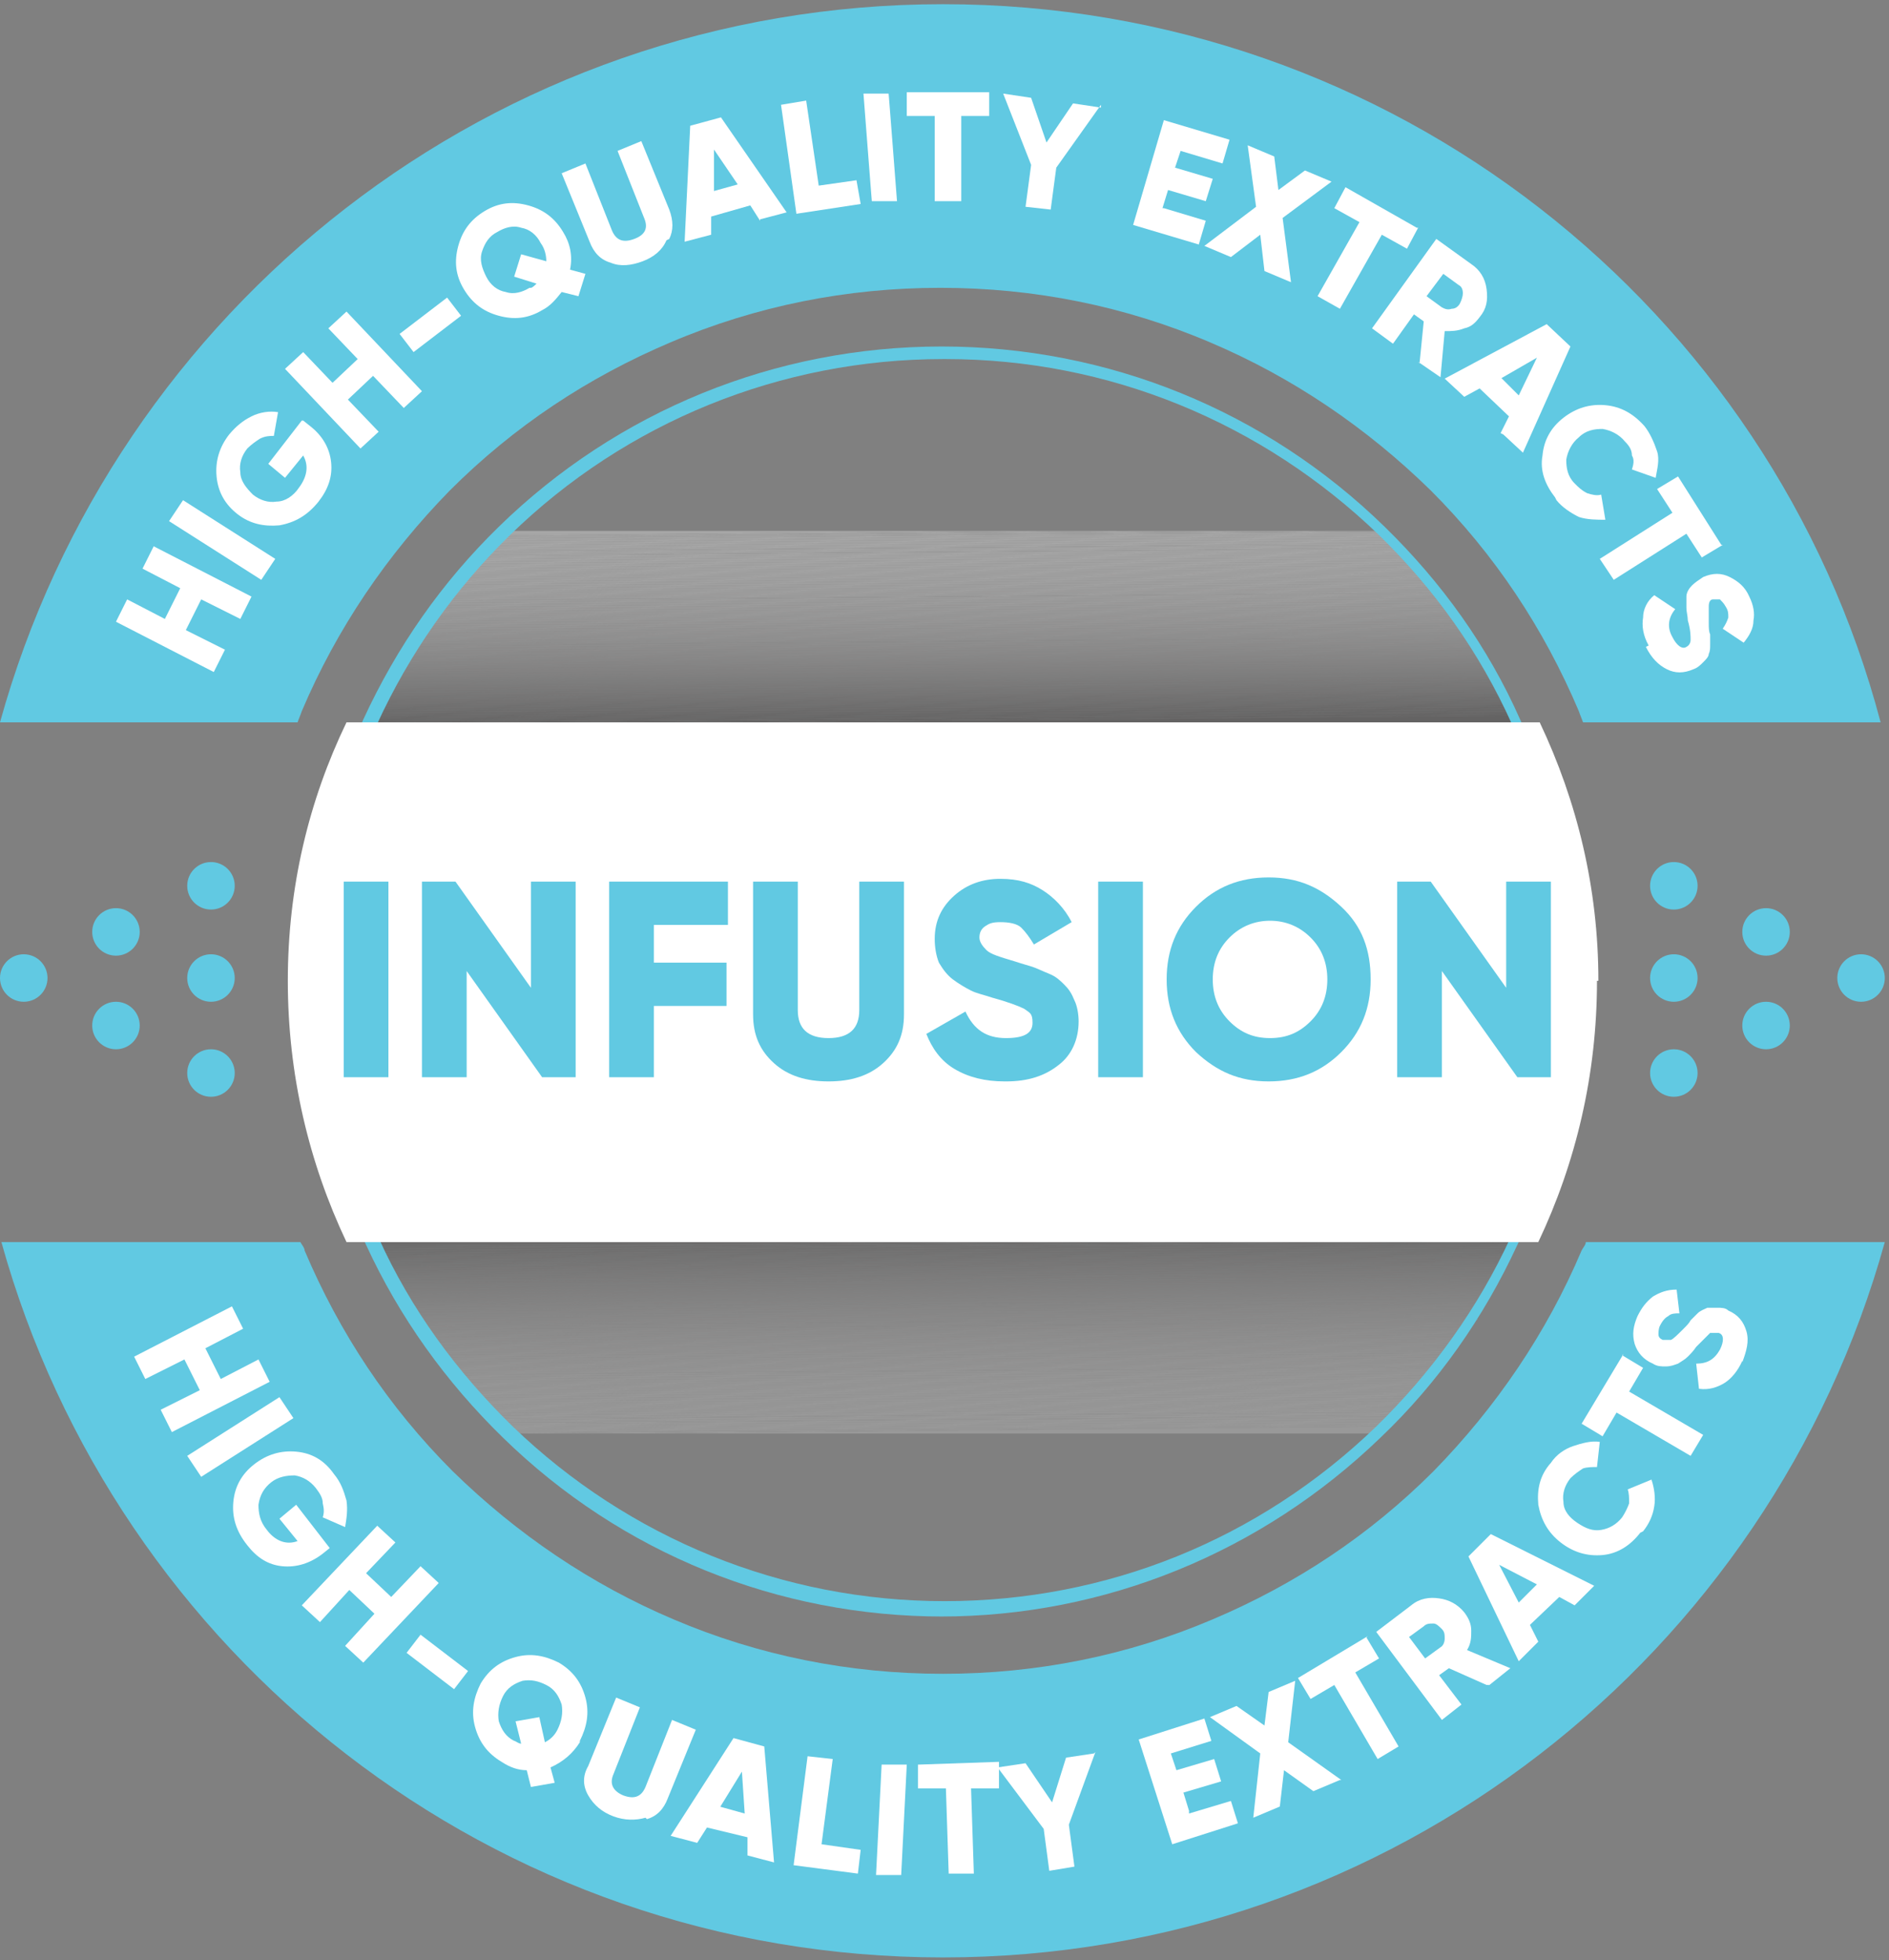 <svg xmlns="http://www.w3.org/2000/svg" xmlns:xlink="http://www.w3.org/1999/xlink" viewBox="0 0 135.2 140.3"><rect x="0" y="0" width="135.2" height="140.3" fill="#808080" stroke="none"/><defs><style>      .st0 {        fill: #363434;      }      .st1 {        fill: #afaeae;      }      .st2 {        fill: #716f6f;      }      .st3 {        fill: #706e6e;      }      .st4 {        fill: #d5d4d4;      }      .st5 {        fill: #dcdbdb;      }      .st6 {        fill: #9e9d9d;      }      .st7 {        fill: #e4e3e3;      }      .st8 {        fill: #b3b2b2;      }      .st9 {        fill: #545252;      }      .st10 {        fill: #c7c6c6;      }      .st11 {        fill: #dedddd;      }      .st12 {        fill: #221f1f;      }      .st13 {        fill: #2f2c2c;      }      .st14 {        fill: #dfdede;      }      .st15 {        fill: #595757;      }      .st16 {        fill: #bfbebe;      }      .st17 {        fill: #2a2727;      }      .st18 {        fill: #dad9d9;      }      .st19 {        fill: #cccbcb;      }      .st20 {        fill: #fcfcfc;      }      .st21 {        fill: #e1e0e0;      }      .st22 {        fill: #454242;      }      .st23 {        fill: #807e7e;      }      .st24 {        fill: #2b2929;      }      .st25 {        fill: #f6f6f6;      }      .st26 {        fill: #b1b0b0;      }      .st27 {        fill: #f3f2f2;      }      .st28 {        fill: #4f4d4d;      }      .st29 {        fill: #a3a2a2;      }      .st30 {        fill: #777575;      }      .st31 {        fill: #353232;      }      .st32 {        fill: #b7b6b6;      }      .st33 {        fill: #cac9c9;      }      .st34 {        fill: #bdbcbc;      }      .st35 {        fill: #696767;      }      .st36 {        fill: #fff;      }      .st37 {        fill: #a09e9e;      }      .st38 {        fill: #d6d5d5;      }      .st39 {        fill: #f0f0f0;      }      .st40 {        fill: #edecec;      }      .st41 {        fill: #919090;      }      .st42 {        fill: #aaa8a8;      }      .st43 {        fill: #7c7a7a;      }      .st44 {        fill: #383636;      }      .st45 {        fill: #8e8d8d;      }      .st46 {        fill: #e9e9e9;      }      .st47 {        opacity: .2;      }      .st47, .st48 {        mix-blend-mode: multiply;      }      .st49 {        fill: #7f7d7d;      }      .st50 {        fill: #a6a5a5;      }      .st51 {        fill: #535050;      }      .st52 {        fill: #d0cfcf;      }      .st53 {        fill: #4a4848;      }      .st54 {        fill: none;      }      .st55 {        fill: #b2b1b1;      }      .st56 {        fill: #cecdcd;      }      .st57 {        fill: #c4c3c3;      }      .st58 {        fill: #3e3b3b;      }      .st59 {        fill: #e2e2e2;      }      .st60 {        fill: #eae9e9;      }      .st61 {        fill: #e5e5e5;      }      .st62 {        fill: #61c9e2;      }      .st63 {        fill: #666464;      }      .st64 {        fill: #fbfbfb;      }      .st65 {        fill: #a8a7a7;      }      .st66 {        fill: #e0e0e0;      }      .st67 {        fill: #5e5c5c;      }      .st68 {        fill: #f9f9f9;      }      .st69 {        fill: #413f3f;      }      .st70 {        clip-path: url(#clippath-1);      }      .st71 {        fill: #f2f2f2;      }      .st72 {        fill: #5b5959;      }      .st73 {        fill: #929191;      }      .st74 {        fill: #c6c5c5;      }      .st75 {        fill: #3c3939;      }      .st76 {        fill: #a7a6a6;      }      .st77 {        fill: #999898;      }      .st78 {        fill: #434040;      }      .st79 {        fill: #e3e3e3;      }      .st80 {        fill: #514e4e;      }      .st81 {        fill: #bab9b9;      }      .st82 {        isolation: isolate;      }      .st83 {        fill: #d8d8d8;      }      .st84 {        fill: #636161;      }      .st85 {        fill: #737171;      }      .st86 {        fill: #cfcece;      }      .st87 {        fill: #c0bfbf;      }      .st88 {        fill: #333030;      }      .st89 {        fill: #4c4949;      }      .st90 {        fill: #878686;      }      .st91 {        fill: #f1f1f1;      }      .st92 {        fill: #979595;      }      .st93 {        fill: #a5a3a3;      }      .st94 {        fill: #d3d3d3;      }      .st95 {        fill: #bbbaba;      }      .st96 {        fill: #d1d0d0;      }      .st97 {        fill: #acabab;      }      .st98 {        fill: #797777;      }      .st99 {        fill: #858383;      }      .st100 {        fill: #989696;      }      .st101 {        fill: #3f3d3d;      }      .st102 {        fill: #312e2e;      }      .st103 {        fill: #ddd;      }      .st104 {        fill: #615f5f;      }      .st105 {        fill: #c9c8c8;      }      .st106 {        fill: #9d9c9c;      }      .st107 {        fill: #d7d6d6;      }      .st108 {        fill: #c8c7c7;      }      .st109 {        fill: #2d2a2a;      }      .st110 {        fill: #efefef;      }      .st111 {        fill: #898787;      }      .st112 {        fill: #686666;      }      .st113 {        fill: #dfdfdf;      }      .st114 {        fill: #eee;      }      .st115 {        fill: #868484;      }      .st116 {        fill: #828080;      }      .st117 {        fill: #656363;      }      .st118 {        fill: #cbcaca;      }      .st119 {        fill: #b6b5b5;      }      .st120 {        fill: #585555;      }      .st121 {        fill: #f2f1f1;      }      .st122 {        fill: #b5b4b4;      }      .st123 {        fill: #5d5a5a;      }      .st124 {        fill: #c3c2c2;      }      .st125 {        fill: #b4b3b3;      }      .st126 {        fill: #ebebeb;      }      .st127 {        fill: #f1f0f0;      }      .st128 {        fill: #7d7c7c;      }      .st129 {        fill: #6b6969;      }      .st130 {        fill: #bcbbbb;      }      .st131 {        fill: #f4f4f4;      }      .st132 {        fill: #605e5e;      }      .st133 {        fill: #3a3737;      }      .st134 {        fill: #565454;      }      .st135 {        fill: #747272;      }      .st136 {        fill: #6e6c6c;      }      .st137 {        fill: #bebdbd;      }      .st138 {        fill: #4d4b4b;      }      .st139 {        fill: #f5f5f5;      }      .st140 {        fill: #242121;      }      .st141 {        fill: #aeadad;      }      .st142 {        fill: #908e8e;      }      .st143 {        fill: #cdcccc;      }      .st144 {        fill: #abaaaa;      }      .st145 {        fill: #959494;      }      .st146 {        fill: #dcdcdc;      }      .st147 {        fill: #e6e5e5;      }      .st148 {        fill: #e8e7e7;      }      .st149 {        fill: #474444;      }      .st150 {        fill: #e4e4e4;      }      .st151 {        fill: #6d6b6b;      }      .st152 {        fill: #ececec;      }      .st153 {        fill: #949292;      }      .st154 {        fill: #8a8989;      }      .st155 {        fill: #7a7979;      }      .st156 {        fill: #fefefe;      }      .st157 {        fill: #e7e7e7;      }      .st158 {        fill: #ededed;      }      .st159 {        fill: #d4d4d4;      }      .st160 {        fill: #9c9a9a;      }      .st161 {        fill: #fafafa;      }      .st162 {        fill: #d2d2d2;      }      .st163 {        fill: #484646;      }      .st164 {        fill: #eaeaea;      }      .st165 {        fill: #f8f8f8;      }      .st166 {        fill: #b9b8b8;      }      .st167 {        fill: #262323;      }      .st48 {        opacity: .3;      }      .st168 {        fill: #c2c1c1;      }      .st169 {        fill: #e2e1e1;      }      .st170 {        fill: #ecebeb;      }      .st171 {        fill: #9a9999;      }      .st172 {        fill: #d1d1d1;      }      .st173 {        fill: #adacac;      }      .st174 {        fill: #dbdada;      }      .st175 {        fill: #8d8b8b;      }      .st176 {        clip-path: url(#clippath);      }      .st177 {        fill: #d8d7d7;      }      .st178 {        fill: #c1c0c0;      }      .st179 {        fill: #d9d9d9;      }      .st180 {        fill: #282525;      }      .st181 {        fill: #a2a1a1;      }      .st182 {        fill: #f7f7f7;      }      .st183 {        fill: #767474;      }      .st184 {        fill: #a1a0a0;      }      .st185 {        fill: #8c8a8a;      }      .st186 {        fill: #c5c4c4;      }      .st187 {        fill: #fdfdfd;      }      .st188 {        fill: #f3f3f3;      }      .st189 {        fill: #e8e8e8;      }      .st190 {        fill: #e6e6e6;      }      .st191 {        fill: #838181;      }    </style><clipPath id="clippath"><path class="st54" d="M108.5,88.9c-2.3,5.2-5.6,9.8-9.6,13.7h-62.6c-4-3.9-7.3-8.5-9.7-13.7h81.9Z"></path></clipPath><clipPath id="clippath-1"><path class="st54" d="M108.5,51.7H26.5c2.3-5.2,5.6-9.8,9.6-13.7h62.7c4,3.9,7.3,8.5,9.6,13.7Z"></path></clipPath></defs><g class="st82"><g id="Layer_1"><g><circle class="st62" cx="133.2" cy="70" r="1.7"></circle><circle class="st62" cx="126.4" cy="66.7" r="1.7"></circle><circle class="st62" cx="126.4" cy="73.4" r="1.7"></circle><circle class="st62" cx="119.8" cy="76.8" r="1.7"></circle><circle class="st62" cx="119.8" cy="70" r="1.7"></circle><circle class="st62" cx="119.8" cy="63.4" r="1.7"></circle><circle class="st62" cx="1.7" cy="70" r="1.7"></circle><circle class="st62" cx="8.3" cy="73.4" r="1.7"></circle><circle class="st62" cx="8.3" cy="66.7" r="1.7"></circle><circle class="st62" cx="15.1" cy="63.4" r="1.7"></circle><circle class="st62" cx="15.1" cy="70" r="1.7"></circle><circle class="st62" cx="15.1" cy="76.8" r="1.7"></circle><g class="st47"><g class="st176"><polygon class="st12" points="64.7 88.9 26.6 89.2 26.6 88.9 64.7 88.9"></polygon><polygon class="st12" points="71.8 88.9 26.6 89.3 26.6 89.2 64.7 88.9 71.8 88.9"></polygon><polygon class="st140" points="78.9 88.9 26.6 89.3 26.6 89.3 71.8 88.9 78.9 88.9"></polygon><polygon class="st167" points="86 88.9 26.6 89.4 26.6 89.3 78.9 88.9 86 88.9"></polygon><polygon class="st180" points="93.1 88.9 26.6 89.5 26.6 89.4 86 88.9 93.1 88.9"></polygon><polygon class="st17" points="100.2 88.9 26.6 89.5 26.6 89.5 93.1 88.9 100.2 88.9"></polygon><polygon class="st24" points="107.2 88.9 26.6 89.6 26.6 89.5 100.2 88.9 107.2 88.9"></polygon><polygon class="st109" points="108.5 88.9 26.6 89.6 26.6 89.6 107.2 88.9 108.5 88.9 108.5 88.9"></polygon><polygon class="st13" points="108.5 89 26.6 89.7 26.6 89.6 108.5 88.9 108.5 89"></polygon><polygon class="st102" points="108.5 89.1 26.6 89.8 26.6 89.7 108.5 89 108.5 89.1"></polygon><polygon class="st88" points="108.5 89.1 26.6 89.8 26.6 89.8 108.5 89.1 108.5 89.1"></polygon><polygon class="st31" points="108.5 89.2 26.6 89.9 26.6 89.8 108.5 89.1 108.5 89.2"></polygon><polygon class="st0" points="108.5 89.2 26.6 89.9 26.6 89.9 108.5 89.2 108.5 89.2"></polygon><polygon class="st44" points="108.5 89.3 26.6 90 26.6 89.9 108.5 89.2 108.5 89.3"></polygon><polygon class="st133" points="108.5 89.4 26.6 90.1 26.6 90 108.5 89.3 108.5 89.4"></polygon><polygon class="st75" points="108.5 89.4 26.6 90.1 26.6 90.1 108.5 89.4 108.5 89.4"></polygon><polygon class="st58" points="108.5 89.5 26.6 90.2 26.6 90.1 108.5 89.4 108.5 89.5"></polygon><polygon class="st101" points="108.5 89.5 26.6 90.2 26.6 90.2 108.5 89.5 108.5 89.5"></polygon><polygon class="st69" points="108.5 89.6 26.6 90.3 26.6 90.2 108.5 89.5 108.5 89.6"></polygon><polygon class="st78" points="108.5 89.7 26.6 90.4 26.6 90.3 108.5 89.6 108.5 89.7"></polygon><polygon class="st22" points="108.5 89.7 26.6 90.4 26.6 90.4 108.5 89.7 108.5 89.7"></polygon><polygon class="st149" points="108.5 89.8 26.6 90.5 26.6 90.4 108.5 89.7 108.5 89.8"></polygon><polygon class="st163" points="108.5 89.8 26.6 90.5 26.6 90.5 108.5 89.8 108.5 89.8"></polygon><polygon class="st53" points="108.5 89.9 26.6 90.6 26.6 90.5 108.5 89.8 108.5 89.9"></polygon><polygon class="st89" points="108.5 90 26.6 90.7 26.6 90.6 108.5 89.9 108.5 90"></polygon><polygon class="st138" points="108.5 90 26.6 90.7 26.6 90.7 108.5 90 108.5 90"></polygon><polygon class="st28" points="108.5 90.1 26.6 90.8 26.6 90.7 108.5 90 108.5 90.1"></polygon><polygon class="st80" points="108.5 90.1 26.6 90.8 26.6 90.8 108.5 90.1 108.5 90.1"></polygon><polygon class="st51" points="108.5 90.2 26.6 90.9 26.6 90.8 108.5 90.1 108.5 90.2"></polygon><polygon class="st9" points="108.5 90.3 26.6 91 26.6 90.9 108.5 90.2 108.5 90.3"></polygon><polygon class="st134" points="108.5 90.3 26.6 91 26.6 91 108.5 90.3 108.5 90.3"></polygon><polygon class="st120" points="108.5 90.4 26.6 91.1 26.6 91 108.5 90.3 108.5 90.4"></polygon><polygon class="st15" points="108.5 90.4 26.6 91.1 26.6 91.1 108.5 90.4 108.5 90.4"></polygon><polygon class="st72" points="108.5 90.5 26.6 91.2 26.6 91.1 108.5 90.4 108.5 90.5"></polygon><polygon class="st123" points="108.5 90.6 26.6 91.3 26.6 91.2 108.5 90.5 108.5 90.6"></polygon><polygon class="st67" points="108.5 90.6 26.6 91.3 26.6 91.3 108.5 90.6 108.5 90.6"></polygon><polygon class="st132" points="108.5 90.7 26.6 91.4 26.6 91.3 108.5 90.6 108.5 90.7"></polygon><polygon class="st104" points="108.5 90.7 26.6 91.4 26.6 91.4 108.5 90.7 108.5 90.7"></polygon><polygon class="st84" points="108.5 90.8 26.6 91.5 26.6 91.4 108.5 90.7 108.5 90.8"></polygon><polygon class="st117" points="108.5 90.9 26.6 91.6 26.6 91.5 108.5 90.8 108.5 90.9"></polygon><polygon class="st63" points="108.5 90.9 26.6 91.6 26.6 91.6 108.5 90.9 108.5 90.9"></polygon><polygon class="st112" points="108.5 91 26.6 91.7 26.6 91.6 108.5 90.9 108.5 91"></polygon><polygon class="st35" points="108.5 91.1 26.6 91.7 26.6 91.7 108.5 91 108.5 91.1"></polygon><polygon class="st129" points="108.5 91.1 26.6 91.8 26.6 91.7 108.5 91.1 108.5 91.1"></polygon><polygon class="st151" points="108.5 91.2 26.6 91.9 26.6 91.8 108.5 91.1 108.5 91.2"></polygon><polygon class="st136" points="108.5 91.2 26.6 91.9 26.6 91.9 108.5 91.2 108.5 91.2"></polygon><polygon class="st3" points="108.5 91.3 26.6 92 26.6 91.9 108.5 91.2 108.5 91.3"></polygon><polygon class="st2" points="108.5 91.4 26.6 92 26.6 92 108.5 91.3 108.5 91.4"></polygon><polygon class="st85" points="108.5 91.4 26.6 92.1 26.6 92 108.5 91.4 108.5 91.4"></polygon><polygon class="st135" points="108.5 91.5 26.6 92.2 26.6 92.1 108.5 91.4 108.5 91.5"></polygon><polygon class="st183" points="108.5 91.5 26.6 92.2 26.6 92.2 108.5 91.5 108.5 91.5"></polygon><polygon class="st30" points="108.5 91.6 26.6 92.3 26.6 92.2 108.5 91.5 108.5 91.6"></polygon><polygon class="st98" points="108.5 91.7 26.6 92.4 26.6 92.3 108.5 91.6 108.5 91.7"></polygon><polygon class="st155" points="108.5 91.7 26.6 92.4 26.6 92.4 108.5 91.7 108.5 91.7"></polygon><polygon class="st43" points="108.5 91.8 26.6 92.5 26.6 92.4 108.5 91.7 108.5 91.8"></polygon><polygon class="st128" points="108.5 91.8 26.6 92.5 26.6 92.5 108.5 91.8 108.5 91.8"></polygon><polygon class="st49" points="108.5 91.9 26.6 92.6 26.6 92.5 108.5 91.8 108.5 91.9"></polygon><polygon class="st23" points="108.5 92 26.6 92.7 26.6 92.6 108.5 91.9 108.5 92"></polygon><polygon class="st116" points="108.5 92 26.6 92.7 26.6 92.7 108.5 92 108.5 92"></polygon><polygon class="st191" points="108.5 92.1 26.6 92.8 26.6 92.7 108.5 92 108.5 92.1"></polygon><polygon class="st99" points="108.5 92.1 26.6 92.8 26.6 92.8 108.5 92.1 108.5 92.1"></polygon><polygon class="st115" points="108.5 92.2 26.6 92.9 26.6 92.8 108.5 92.1 108.5 92.2"></polygon><polygon class="st90" points="108.5 92.3 26.6 93 26.6 92.9 108.5 92.2 108.5 92.3"></polygon><polygon class="st111" points="108.5 92.3 26.6 93 26.6 93 108.5 92.3 108.5 92.3"></polygon><polygon class="st154" points="108.5 92.4 26.6 93.1 26.6 93 108.5 92.3 108.5 92.4"></polygon><polygon class="st185" points="108.5 92.4 26.6 93.1 26.6 93.1 108.5 92.4 108.5 92.4"></polygon><polygon class="st175" points="108.5 92.5 26.6 93.2 26.6 93.1 108.5 92.4 108.5 92.5"></polygon><polygon class="st45" points="108.5 92.6 26.6 93.3 26.6 93.2 108.5 92.5 108.5 92.6"></polygon><polygon class="st142" points="108.5 92.6 26.6 93.3 26.6 93.3 108.5 92.6 108.5 92.6"></polygon><polygon class="st41" points="108.5 92.7 26.6 93.4 26.6 93.3 108.5 92.6 108.5 92.7"></polygon><polygon class="st73" points="108.5 92.7 26.6 93.4 26.6 93.4 108.5 92.7 108.5 92.7"></polygon><polygon class="st153" points="108.5 92.8 26.6 93.5 26.6 93.4 108.5 92.7 108.5 92.8"></polygon><polygon class="st145" points="108.5 92.9 26.6 93.6 26.6 93.5 108.5 92.8 108.5 92.9"></polygon><polygon class="st92" points="108.5 92.9 26.6 93.6 26.6 93.6 108.5 92.9 108.5 92.9"></polygon><polygon class="st100" points="108.5 93 26.6 93.7 26.6 93.6 108.5 92.9 108.5 93"></polygon><polygon class="st77" points="108.5 93 26.6 93.7 26.6 93.7 108.5 93 108.5 93"></polygon><polygon class="st171" points="108.5 93.1 26.6 93.8 26.6 93.7 108.5 93 108.5 93.1"></polygon><polygon class="st160" points="108.5 93.2 26.6 93.9 26.6 93.8 108.5 93.1 108.5 93.2"></polygon><polygon class="st106" points="108.5 93.2 26.6 93.9 26.6 93.9 108.5 93.2 108.5 93.2"></polygon><polygon class="st6" points="108.5 93.3 26.6 94 26.6 93.9 108.5 93.2 108.5 93.3"></polygon><polygon class="st37" points="108.5 93.3 26.6 94 26.6 94 108.5 93.3 108.5 93.3"></polygon><polygon class="st184" points="108.5 93.4 26.6 94.1 26.6 94 108.5 93.3 108.5 93.4"></polygon><polygon class="st181" points="108.5 93.5 26.6 94.2 26.6 94.1 108.5 93.4 108.5 93.5"></polygon><polygon class="st29" points="108.5 93.5 26.6 94.2 26.6 94.2 108.5 93.5 108.5 93.5"></polygon><polygon class="st93" points="108.5 93.6 26.6 94.3 26.6 94.2 108.5 93.5 108.5 93.6"></polygon><polygon class="st50" points="108.5 93.6 26.6 94.3 26.6 94.3 108.5 93.6 108.5 93.6"></polygon><polygon class="st76" points="108.5 93.7 26.6 94.4 26.6 94.3 108.5 93.6 108.5 93.7"></polygon><polygon class="st65" points="108.5 93.8 26.6 94.5 26.6 94.4 108.5 93.7 108.5 93.8"></polygon><polygon class="st42" points="108.5 93.8 26.6 94.5 26.6 94.5 108.5 93.8 108.5 93.8"></polygon><polygon class="st144" points="108.5 93.9 26.6 94.6 26.6 94.5 108.5 93.8 108.5 93.9"></polygon><polygon class="st97" points="108.5 93.9 26.6 94.6 26.6 94.6 108.5 93.9 108.5 93.9"></polygon><polygon class="st173" points="108.5 94 26.6 94.7 26.6 94.6 108.5 93.9 108.5 94"></polygon><polygon class="st141" points="108.5 94.1 26.6 94.8 26.6 94.7 108.5 94 108.5 94.1"></polygon><polygon class="st1" points="108.5 94.1 26.6 94.8 26.6 94.8 108.5 94.1 108.5 94.1"></polygon><polygon class="st26" points="108.5 94.2 26.6 94.9 26.6 94.8 108.5 94.1 108.5 94.2"></polygon><polygon class="st55" points="108.5 94.3 26.6 94.9 26.6 94.9 108.5 94.2 108.5 94.3"></polygon><polygon class="st8" points="108.5 94.3 26.6 95 26.6 94.9 108.5 94.3 108.5 94.3"></polygon><polygon class="st125" points="108.5 94.4 26.6 95.1 26.6 95 108.5 94.3 108.5 94.4"></polygon><polygon class="st122" points="108.5 94.4 26.6 95.1 26.6 95.1 108.5 94.4 108.5 94.4"></polygon><polygon class="st119" points="108.5 94.5 26.6 95.2 26.6 95.1 108.5 94.4 108.5 94.5"></polygon><polygon class="st32" points="108.5 94.6 26.6 95.2 26.6 95.2 108.5 94.5 108.5 94.6"></polygon><polygon class="st166" points="108.5 94.6 26.6 95.3 26.6 95.2 108.5 94.6 108.5 94.6"></polygon><polygon class="st81" points="108.5 94.7 26.6 95.4 26.6 95.3 108.5 94.6 108.5 94.7"></polygon><polygon class="st95" points="108.5 94.7 26.6 95.4 26.6 95.4 108.5 94.7 108.5 94.7"></polygon><polygon class="st130" points="108.5 94.8 26.6 95.5 26.6 95.4 108.5 94.7 108.5 94.8"></polygon><polygon class="st34" points="108.5 94.9 26.6 95.6 26.6 95.5 108.5 94.8 108.5 94.9"></polygon><polygon class="st137" points="108.5 94.9 26.6 95.6 26.6 95.6 108.5 94.9 108.5 94.9"></polygon><polygon class="st16" points="108.5 95 26.6 95.7 26.6 95.6 108.5 94.9 108.5 95"></polygon><polygon class="st87" points="108.5 95 26.6 95.7 26.6 95.7 108.5 95 108.5 95"></polygon><polygon class="st178" points="108.5 95.1 26.6 95.8 26.6 95.7 108.5 95 108.5 95.1"></polygon><polygon class="st168" points="108.5 95.2 26.6 95.9 26.6 95.8 108.5 95.1 108.5 95.2"></polygon><polygon class="st124" points="108.5 95.2 26.6 95.9 26.6 95.9 108.5 95.2 108.5 95.2"></polygon><polygon class="st57" points="108.5 95.3 26.6 96 26.6 95.9 108.5 95.2 108.5 95.3"></polygon><polygon class="st186" points="108.5 95.3 26.6 96 26.6 96 108.5 95.3 108.5 95.3"></polygon><polygon class="st74" points="108.5 95.4 26.6 96.1 26.6 96 108.5 95.3 108.5 95.4"></polygon><polygon class="st10" points="108.5 95.5 26.6 96.2 26.6 96.1 108.5 95.4 108.5 95.5"></polygon><polygon class="st108" points="108.5 95.5 26.6 96.2 26.6 96.2 108.5 95.5 108.5 95.5"></polygon><polygon class="st105" points="108.5 95.6 26.6 96.3 26.6 96.2 108.5 95.5 108.5 95.6"></polygon><polygon class="st33" points="108.5 95.6 26.6 96.3 26.6 96.3 108.5 95.6 108.5 95.6"></polygon><polygon class="st118" points="108.5 95.7 26.6 96.4 26.6 96.3 108.5 95.6 108.5 95.7"></polygon><polygon class="st19" points="108.5 95.8 26.6 96.5 26.6 96.4 108.5 95.7 108.5 95.8"></polygon><polygon class="st143" points="108.5 95.8 26.6 96.5 26.6 96.5 108.5 95.8 108.5 95.8"></polygon><polygon class="st56" points="108.5 95.9 26.6 96.6 26.6 96.5 108.5 95.8 108.5 95.9"></polygon><polygon class="st86" points="108.5 95.9 26.6 96.6 26.6 96.6 108.5 95.9 108.5 95.9"></polygon><polygon class="st52" points="108.5 96 26.6 96.7 26.6 96.6 108.5 95.9 108.5 96"></polygon><polygon class="st96" points="108.5 96.1 26.6 96.8 26.6 96.7 108.5 96 108.5 96.1"></polygon><polygon class="st172" points="108.5 96.1 26.6 96.8 26.6 96.8 108.5 96.1 108.5 96.1"></polygon><polygon class="st162" points="108.5 96.2 26.6 96.9 26.6 96.8 108.5 96.1 108.5 96.2"></polygon><polygon class="st94" points="108.5 96.2 26.6 96.9 26.6 96.9 108.5 96.2 108.5 96.2"></polygon><polygon class="st159" points="108.5 96.3 26.6 97 26.6 96.9 108.5 96.2 108.5 96.3"></polygon><polygon class="st4" points="108.5 96.4 26.6 97.1 26.6 97 108.5 96.3 108.5 96.4"></polygon><polygon class="st38" points="108.5 96.4 26.6 97.1 26.6 97.1 108.5 96.4 108.5 96.4"></polygon><polygon class="st107" points="108.5 96.5 26.6 97.2 26.6 97.1 108.5 96.4 108.5 96.5"></polygon><polygon class="st177" points="108.5 96.5 26.6 97.2 26.6 97.2 108.5 96.5 108.5 96.5"></polygon><polygon class="st83" points="108.5 96.6 26.6 97.3 26.6 97.2 108.5 96.5 108.5 96.6"></polygon><polygon class="st179" points="108.5 96.7 26.6 97.4 26.6 97.3 108.5 96.6 108.5 96.7"></polygon><polygon class="st18" points="108.5 96.7 26.6 97.4 26.6 97.4 108.5 96.7 108.5 96.7"></polygon><polygon class="st174" points="108.5 96.8 26.6 97.5 26.6 97.4 108.5 96.7 108.5 96.8"></polygon><polygon class="st5" points="108.5 96.8 26.6 97.5 26.6 97.5 108.5 96.8 108.5 96.8"></polygon><polygon class="st146" points="108.5 96.9 26.6 97.6 26.6 97.5 108.5 96.8 108.5 96.9"></polygon><polygon class="st103" points="108.5 97 26.6 97.7 26.6 97.6 108.5 96.9 108.5 97"></polygon><polygon class="st11" points="108.5 97 26.6 97.7 26.6 97.7 108.5 97 108.5 97"></polygon><polygon class="st14" points="108.5 97.1 26.6 97.8 26.6 97.7 108.5 97 108.5 97.1"></polygon><polygon class="st113" points="108.5 97.1 26.6 97.8 26.6 97.8 108.5 97.1 108.5 97.1"></polygon><polygon class="st66" points="108.5 97.2 26.6 97.9 26.6 97.8 108.5 97.1 108.5 97.2"></polygon><polygon class="st21" points="108.5 97.3 26.6 98 26.6 97.9 108.5 97.2 108.5 97.3"></polygon><polygon class="st169" points="108.5 97.3 26.6 98 26.6 98 108.5 97.3 108.5 97.3"></polygon><polygon class="st59" points="108.5 97.4 26.6 98.1 26.6 98 108.5 97.3 108.5 97.4"></polygon><polygon class="st79" points="108.5 97.4 26.6 98.1 26.6 98.1 108.5 97.4 108.5 97.4"></polygon><polygon class="st7" points="108.5 97.5 26.6 98.2 26.6 98.1 108.5 97.4 108.5 97.5"></polygon><polygon class="st150" points="108.5 97.6 26.6 98.3 26.6 98.2 108.5 97.5 108.5 97.6"></polygon><polygon class="st61" points="108.5 97.6 26.6 98.3 26.6 98.3 108.5 97.6 108.5 97.6"></polygon><polygon class="st147" points="108.5 97.7 26.6 98.4 26.6 98.3 108.5 97.6 108.5 97.7"></polygon><polygon class="st190" points="108.5 97.8 26.6 98.4 26.6 98.4 108.5 97.7 108.5 97.8"></polygon><polygon class="st157" points="108.5 97.8 26.6 98.5 26.6 98.4 108.5 97.8 108.5 97.8"></polygon><polygon class="st148" points="108.5 97.9 26.6 98.6 26.6 98.5 108.5 97.8 108.5 97.9"></polygon><polygon class="st189" points="108.5 97.9 26.6 98.6 26.6 98.6 108.5 97.9 108.5 97.9"></polygon><polygon class="st46" points="108.5 98 26.6 98.7 26.6 98.6 108.5 97.9 108.5 98"></polygon><polygon class="st60" points="108.5 98.1 26.6 98.8 26.6 98.7 108.5 98 108.5 98.1"></polygon><polygon class="st164" points="108.5 98.1 26.6 98.8 26.6 98.8 108.5 98.1 108.5 98.1"></polygon><polygon class="st126" points="108.5 98.2 26.6 98.9 26.6 98.8 108.5 98.1 108.5 98.2"></polygon><polygon class="st170" points="108.5 98.2 26.6 98.9 26.6 98.9 108.5 98.2 108.5 98.2"></polygon><polygon class="st152" points="108.5 98.3 26.6 99 26.6 98.9 108.5 98.2 108.5 98.3"></polygon><polygon class="st40" points="108.5 98.4 26.6 99.1 26.6 99 108.5 98.3 108.5 98.4"></polygon><polygon class="st158" points="108.5 98.4 26.6 99.1 26.6 99.1 108.5 98.4 108.5 98.4"></polygon><polygon class="st114" points="108.5 98.5 26.6 99.2 26.6 99.1 108.5 98.4 108.5 98.5"></polygon><polygon class="st114" points="108.5 98.5 26.6 99.2 26.6 99.2 108.5 98.5 108.5 98.5"></polygon><polygon class="st110" points="108.5 98.6 26.6 99.3 26.6 99.2 108.5 98.5 108.5 98.6"></polygon><polygon class="st110" points="108.5 98.7 26.6 99.4 26.6 99.3 108.5 98.6 108.5 98.7"></polygon><polygon class="st39" points="108.5 98.7 26.6 99.4 26.6 99.4 108.5 98.7 108.5 98.7"></polygon><polygon class="st127" points="108.5 98.8 26.6 99.5 26.6 99.4 108.5 98.7 108.5 98.8"></polygon><polygon class="st91" points="108.5 98.8 26.6 99.5 26.6 99.5 108.5 98.8 108.5 98.8"></polygon><polygon class="st121" points="108.5 98.9 26.6 99.6 26.6 99.5 108.5 98.8 108.5 98.9"></polygon><polygon class="st71" points="108.5 99 26.6 99.7 26.6 99.6 108.5 98.9 108.5 99"></polygon><polygon class="st27" points="108.5 99 26.6 99.7 26.6 99.7 108.5 99 108.5 99"></polygon><polygon class="st188" points="108.5 99.1 26.6 99.8 26.6 99.7 108.5 99 108.5 99.1"></polygon><polygon class="st188" points="108.5 99.1 26.6 99.8 26.6 99.8 108.5 99.1 108.5 99.1"></polygon><polygon class="st131" points="108.5 99.2 26.6 99.9 26.6 99.8 108.5 99.1 108.5 99.2"></polygon><polygon class="st131" points="108.5 99.3 26.6 100 26.6 99.9 108.5 99.2 108.5 99.3"></polygon><polygon class="st139" points="108.5 99.3 26.6 100 26.6 100 108.5 99.3 108.5 99.3"></polygon><polygon class="st139" points="108.5 99.4 26.6 100.1 26.6 100 108.5 99.3 108.5 99.4"></polygon><polygon class="st25" points="108.5 99.4 26.6 100.1 26.6 100.1 108.5 99.4 108.5 99.4"></polygon><polygon class="st25" points="108.5 99.5 26.6 100.2 26.6 100.1 108.5 99.4 108.5 99.5"></polygon><polygon class="st25" points="108.5 99.6 26.6 100.3 26.6 100.2 108.5 99.5 108.5 99.6"></polygon><polygon class="st182" points="108.5 99.6 26.6 100.3 26.6 100.3 108.5 99.6 108.5 99.6"></polygon><polygon class="st182" points="108.5 99.7 26.6 100.4 26.6 100.3 108.5 99.6 108.5 99.7"></polygon><polygon class="st165" points="108.5 99.7 26.6 100.4 26.6 100.4 108.5 99.7 108.5 99.7"></polygon><polygon class="st165" points="108.5 99.8 26.6 100.5 26.6 100.4 108.5 99.7 108.5 99.8"></polygon><polygon class="st165" points="108.5 99.9 26.6 100.6 26.6 100.5 108.5 99.8 108.5 99.9"></polygon><polygon class="st68" points="108.5 99.9 26.6 100.6 26.6 100.6 108.5 99.9 108.5 99.9"></polygon><polygon class="st68" points="108.5 100 26.6 100.7 26.6 100.6 108.5 99.9 108.5 100"></polygon><polygon class="st68" points="108.5 100 26.6 100.7 26.6 100.7 108.5 100 108.5 100"></polygon><polygon class="st161" points="108.5 100.1 26.6 100.8 26.6 100.7 108.5 100 108.5 100.1"></polygon><polygon class="st161" points="108.5 100.2 26.6 100.9 26.6 100.8 108.5 100.1 108.5 100.2"></polygon><polygon class="st161" points="108.5 100.2 26.6 100.9 26.6 100.9 108.5 100.2 108.5 100.2"></polygon><polygon class="st64" points="108.5 100.3 26.6 101 26.6 100.9 108.5 100.2 108.5 100.3"></polygon><polygon class="st64" points="108.5 100.3 26.6 101 26.6 101 108.5 100.3 108.5 100.3"></polygon><polygon class="st64" points="108.5 100.4 26.6 101.1 26.6 101 108.5 100.3 108.5 100.4"></polygon><polygon class="st64" points="108.5 100.5 26.6 101.2 26.6 101.1 108.5 100.4 108.5 100.5"></polygon><polygon class="st20" points="108.5 100.5 26.6 101.2 26.6 101.2 108.5 100.5 108.5 100.5"></polygon><polygon class="st20" points="108.5 100.6 26.6 101.3 26.6 101.2 108.5 100.5 108.5 100.6"></polygon><polygon class="st20" points="108.5 100.6 26.6 101.3 26.6 101.3 108.5 100.6 108.5 100.6"></polygon><polygon class="st20" points="108.5 100.7 26.6 101.4 26.6 101.3 108.5 100.6 108.5 100.7"></polygon><polygon class="st187" points="108.5 100.8 26.6 101.5 26.6 101.4 108.5 100.7 108.5 100.8"></polygon><polygon class="st187" points="108.5 100.8 26.6 101.5 26.6 101.5 108.5 100.8 108.5 100.8"></polygon><polygon class="st187" points="108.5 100.9 26.6 101.6 26.6 101.5 108.5 100.8 108.5 100.9"></polygon><polygon class="st187" points="108.5 101 26.6 101.6 26.6 101.6 108.5 100.9 108.5 101"></polygon><polygon class="st187" points="108.5 101 26.6 101.7 26.6 101.6 108.5 101 108.5 101"></polygon><polygon class="st156" points="108.5 101.1 26.6 101.8 26.6 101.7 108.5 101 108.5 101.1"></polygon><polygon class="st156" points="108.5 101.1 26.6 101.8 26.6 101.8 108.5 101.1 108.5 101.1"></polygon><polygon class="st156" points="108.5 101.2 26.6 101.9 26.6 101.8 108.5 101.1 108.5 101.2"></polygon><polygon class="st156" points="108.5 101.3 26.6 101.9 26.6 101.9 108.5 101.2 108.5 101.3"></polygon><polygon class="st156" points="108.5 101.3 26.6 102 26.6 101.9 108.5 101.3 108.5 101.3"></polygon><polygon class="st156" points="108.5 101.4 26.6 102.1 26.6 102 108.5 101.3 108.5 101.4"></polygon><polygon class="st156" points="108.5 101.4 26.6 102.1 26.6 102.1 108.5 101.4 108.5 101.4"></polygon><polygon class="st36" points="108.5 101.5 26.6 102.2 26.6 102.1 108.5 101.4 108.5 101.5"></polygon><polygon class="st36" points="108.5 101.6 26.6 102.3 26.6 102.2 108.5 101.5 108.5 101.6"></polygon><polygon class="st36" points="108.5 101.6 26.6 102.3 26.6 102.3 108.5 101.6 108.5 101.6"></polygon><polygon class="st36" points="108.5 101.7 26.6 102.4 26.6 102.3 108.5 101.6 108.5 101.7"></polygon><polygon class="st36" points="108.5 101.7 26.6 102.4 26.6 102.4 108.5 101.7 108.5 101.7"></polygon><polygon class="st36" points="108.5 101.8 26.6 102.5 26.6 102.4 108.5 101.7 108.5 101.8"></polygon><polygon class="st36" points="108.5 101.9 26.6 102.6 26.6 102.5 108.5 101.8 108.5 101.9"></polygon><polygon class="st36" points="108.5 101.9 30.8 102.6 26.6 102.6 26.6 102.6 108.5 101.9 108.5 101.9"></polygon><polygon class="st36" points="108.5 102 37.9 102.6 30.8 102.6 108.5 101.9 108.5 102"></polygon><polygon class="st36" points="108.5 102 45 102.6 37.9 102.6 108.5 102 108.5 102"></polygon><polygon class="st36" points="45 102.6 108.5 102 108.5 102.6 45 102.6"></polygon></g></g><g class="st48"><g class="st70"><polygon class="st36" points="74.2 38 26.5 38.4 26.5 38 74.2 38"></polygon><polygon class="st36" points="81.3 38 26.5 38.5 26.5 38.4 74.2 38 81.3 38"></polygon><polygon class="st36" points="88.4 38 26.5 38.5 26.5 38.5 81.3 38 88.4 38"></polygon><polygon class="st36" points="95.5 38 26.5 38.6 26.5 38.5 88.4 38 95.5 38"></polygon><polygon class="st36" points="102.6 38 26.5 38.6 26.5 38.6 95.5 38 102.6 38"></polygon><polygon class="st36" points="108.5 38 26.5 38.7 26.5 38.6 102.6 38 108.5 38 108.5 38"></polygon><polygon class="st36" points="108.5 38.1 26.5 38.8 26.5 38.7 108.5 38 108.5 38.1"></polygon><polygon class="st36" points="108.5 38.1 26.5 38.8 26.5 38.8 108.5 38.1 108.5 38.1"></polygon><polygon class="st36" points="108.5 38.2 26.5 38.9 26.5 38.8 108.5 38.1 108.5 38.2"></polygon><polygon class="st36" points="108.5 38.2 26.5 38.9 26.5 38.9 108.5 38.2 108.5 38.2"></polygon><polygon class="st36" points="108.5 38.3 26.5 39 26.5 38.9 108.5 38.2 108.5 38.3"></polygon><polygon class="st156" points="108.5 38.4 26.5 39.1 26.5 39 108.5 38.3 108.5 38.4"></polygon><polygon class="st156" points="108.5 38.4 26.5 39.1 26.5 39.1 108.5 38.4 108.5 38.4"></polygon><polygon class="st156" points="108.5 38.5 26.5 39.2 26.5 39.1 108.5 38.4 108.5 38.5"></polygon><polygon class="st156" points="108.5 38.5 26.5 39.2 26.5 39.2 108.5 38.5 108.5 38.5"></polygon><polygon class="st156" points="108.5 38.6 26.5 39.3 26.5 39.2 108.5 38.5 108.5 38.6"></polygon><polygon class="st156" points="108.5 38.7 26.5 39.4 26.5 39.3 108.5 38.6 108.5 38.7"></polygon><polygon class="st156" points="108.5 38.7 26.5 39.4 26.5 39.4 108.5 38.7 108.5 38.7"></polygon><polygon class="st187" points="108.5 38.8 26.5 39.5 26.5 39.4 108.5 38.7 108.5 38.8"></polygon><polygon class="st187" points="108.5 38.9 26.5 39.5 26.5 39.5 108.5 38.8 108.5 38.9"></polygon><polygon class="st187" points="108.5 38.9 26.5 39.6 26.5 39.5 108.5 38.9 108.5 38.9"></polygon><polygon class="st187" points="108.5 39 26.5 39.7 26.5 39.6 108.5 38.9 108.5 39"></polygon><polygon class="st187" points="108.5 39 26.5 39.7 26.5 39.7 108.5 39 108.5 39"></polygon><polygon class="st20" points="108.5 39.1 26.5 39.8 26.5 39.7 108.5 39 108.5 39.1"></polygon><polygon class="st20" points="108.5 39.2 26.5 39.8 26.5 39.8 108.5 39.1 108.5 39.2"></polygon><polygon class="st20" points="108.5 39.2 26.5 39.9 26.5 39.8 108.5 39.2 108.5 39.2"></polygon><polygon class="st20" points="108.5 39.3 26.5 40 26.5 39.9 108.5 39.2 108.5 39.3"></polygon><polygon class="st64" points="108.5 39.3 26.5 40 26.5 40 108.5 39.3 108.5 39.3"></polygon><polygon class="st64" points="108.5 39.4 26.5 40.1 26.5 40 108.5 39.3 108.5 39.4"></polygon><polygon class="st64" points="108.5 39.5 26.5 40.2 26.5 40.1 108.5 39.4 108.5 39.5"></polygon><polygon class="st64" points="108.5 39.5 26.5 40.2 26.5 40.2 108.5 39.5 108.5 39.5"></polygon><polygon class="st161" points="108.5 39.6 26.5 40.3 26.5 40.2 108.5 39.5 108.5 39.6"></polygon><polygon class="st161" points="108.5 39.6 26.5 40.3 26.5 40.3 108.5 39.6 108.5 39.6"></polygon><polygon class="st161" points="108.5 39.7 26.5 40.4 26.5 40.3 108.5 39.6 108.5 39.7"></polygon><polygon class="st68" points="108.5 39.8 26.5 40.5 26.5 40.4 108.5 39.7 108.5 39.8"></polygon><polygon class="st68" points="108.5 39.8 26.5 40.5 26.5 40.5 108.5 39.8 108.5 39.8"></polygon><polygon class="st68" points="108.5 39.9 26.5 40.6 26.5 40.5 108.5 39.8 108.5 39.9"></polygon><polygon class="st165" points="108.5 39.9 26.5 40.6 26.5 40.6 108.5 39.9 108.5 39.9"></polygon><polygon class="st165" points="108.5 40 26.5 40.7 26.5 40.6 108.5 39.9 108.5 40"></polygon><polygon class="st165" points="108.5 40.1 26.5 40.8 26.5 40.7 108.5 40 108.5 40.1"></polygon><polygon class="st182" points="108.5 40.1 26.5 40.8 26.5 40.8 108.5 40.1 108.5 40.1"></polygon><polygon class="st182" points="108.5 40.2 26.5 40.9 26.5 40.8 108.5 40.1 108.5 40.2"></polygon><polygon class="st25" points="108.5 40.2 26.5 40.9 26.5 40.9 108.5 40.2 108.5 40.2"></polygon><polygon class="st25" points="108.5 40.3 26.5 41 26.5 40.9 108.5 40.2 108.5 40.3"></polygon><polygon class="st25" points="108.5 40.4 26.5 41.1 26.5 41 108.5 40.3 108.5 40.4"></polygon><polygon class="st139" points="108.5 40.4 26.5 41.1 26.5 41.1 108.5 40.4 108.5 40.4"></polygon><polygon class="st139" points="108.5 40.5 26.5 41.2 26.5 41.1 108.5 40.4 108.5 40.5"></polygon><polygon class="st131" points="108.5 40.5 26.5 41.2 26.5 41.2 108.5 40.5 108.5 40.5"></polygon><polygon class="st131" points="108.5 40.6 26.5 41.3 26.5 41.2 108.5 40.5 108.5 40.6"></polygon><polygon class="st188" points="108.5 40.7 26.5 41.4 26.5 41.3 108.5 40.6 108.5 40.7"></polygon><polygon class="st188" points="108.5 40.7 26.5 41.4 26.5 41.4 108.5 40.7 108.5 40.7"></polygon><polygon class="st27" points="108.5 40.8 26.5 41.5 26.5 41.4 108.5 40.7 108.5 40.8"></polygon><polygon class="st71" points="108.5 40.8 26.5 41.5 26.5 41.5 108.5 40.8 108.5 40.8"></polygon><polygon class="st121" points="108.5 40.9 26.5 41.6 26.5 41.5 108.5 40.8 108.5 40.9"></polygon><polygon class="st91" points="108.5 41 26.5 41.7 26.5 41.6 108.5 40.9 108.5 41"></polygon><polygon class="st127" points="108.5 41 26.5 41.7 26.5 41.7 108.5 41 108.5 41"></polygon><polygon class="st39" points="108.5 41.1 26.5 41.8 26.5 41.7 108.5 41 108.5 41.1"></polygon><polygon class="st110" points="108.5 41.1 26.5 41.8 26.5 41.8 108.5 41.1 108.5 41.1"></polygon><polygon class="st110" points="108.5 41.2 26.5 41.9 26.5 41.8 108.5 41.1 108.5 41.2"></polygon><polygon class="st114" points="108.5 41.3 26.5 42 26.5 41.9 108.5 41.2 108.5 41.3"></polygon><polygon class="st114" points="108.5 41.3 26.5 42 26.5 42 108.5 41.3 108.5 41.3"></polygon><polygon class="st158" points="108.5 41.4 26.5 42.1 26.5 42 108.5 41.3 108.5 41.4"></polygon><polygon class="st40" points="108.5 41.4 26.5 42.1 26.5 42.1 108.5 41.4 108.5 41.4"></polygon><polygon class="st152" points="108.5 41.5 26.5 42.2 26.5 42.1 108.5 41.4 108.5 41.5"></polygon><polygon class="st170" points="108.5 41.6 26.5 42.3 26.5 42.2 108.5 41.5 108.5 41.6"></polygon><polygon class="st126" points="108.5 41.6 26.5 42.3 26.5 42.3 108.5 41.6 108.5 41.6"></polygon><polygon class="st164" points="108.5 41.7 26.5 42.4 26.5 42.3 108.5 41.6 108.5 41.7"></polygon><polygon class="st60" points="108.5 41.7 26.5 42.4 26.5 42.4 108.5 41.7 108.5 41.7"></polygon><polygon class="st46" points="108.5 41.8 26.5 42.5 26.5 42.4 108.5 41.7 108.5 41.8"></polygon><polygon class="st189" points="108.5 41.9 26.5 42.6 26.5 42.5 108.5 41.8 108.5 41.9"></polygon><polygon class="st148" points="108.5 41.9 26.5 42.6 26.5 42.6 108.5 41.9 108.5 41.9"></polygon><polygon class="st157" points="108.5 42 26.5 42.7 26.5 42.6 108.5 41.9 108.5 42"></polygon><polygon class="st190" points="108.5 42 26.5 42.7 26.5 42.7 108.5 42 108.5 42"></polygon><polygon class="st147" points="108.5 42.1 26.5 42.8 26.5 42.7 108.5 42 108.5 42.1"></polygon><polygon class="st61" points="108.5 42.2 26.5 42.9 26.5 42.8 108.5 42.1 108.5 42.2"></polygon><polygon class="st150" points="108.5 42.2 26.5 42.9 26.5 42.9 108.5 42.2 108.5 42.2"></polygon><polygon class="st7" points="108.5 42.3 26.5 43 26.5 42.9 108.5 42.2 108.5 42.3"></polygon><polygon class="st79" points="108.5 42.4 26.5 43 26.5 43 108.5 42.3 108.5 42.4"></polygon><polygon class="st59" points="108.5 42.4 26.5 43.1 26.5 43 108.5 42.4 108.5 42.4"></polygon><polygon class="st169" points="108.5 42.5 26.5 43.2 26.5 43.1 108.5 42.4 108.5 42.5"></polygon><polygon class="st21" points="108.5 42.5 26.5 43.2 26.5 43.2 108.5 42.5 108.5 42.5"></polygon><polygon class="st66" points="108.5 42.6 26.5 43.3 26.5 43.2 108.5 42.5 108.5 42.6"></polygon><polygon class="st113" points="108.5 42.7 26.5 43.4 26.5 43.3 108.5 42.6 108.5 42.7"></polygon><polygon class="st14" points="108.5 42.7 26.5 43.4 26.5 43.4 108.5 42.7 108.5 42.7"></polygon><polygon class="st11" points="108.5 42.8 26.5 43.5 26.5 43.4 108.5 42.7 108.5 42.8"></polygon><polygon class="st103" points="108.5 42.8 26.5 43.5 26.5 43.5 108.5 42.8 108.5 42.8"></polygon><polygon class="st146" points="108.5 42.9 26.5 43.6 26.5 43.5 108.5 42.8 108.5 42.9"></polygon><polygon class="st5" points="108.5 43 26.5 43.7 26.5 43.6 108.5 42.9 108.5 43"></polygon><polygon class="st174" points="108.5 43 26.5 43.7 26.5 43.7 108.5 43 108.5 43"></polygon><polygon class="st18" points="108.5 43.1 26.5 43.8 26.5 43.7 108.5 43 108.5 43.1"></polygon><polygon class="st179" points="108.5 43.1 26.5 43.8 26.5 43.8 108.5 43.1 108.5 43.1"></polygon><polygon class="st83" points="108.5 43.2 26.5 43.9 26.5 43.8 108.5 43.1 108.5 43.2"></polygon><polygon class="st177" points="108.5 43.3 26.5 44 26.5 43.9 108.5 43.2 108.5 43.3"></polygon><polygon class="st107" points="108.5 43.3 26.5 44 26.5 44 108.5 43.3 108.5 43.3"></polygon><polygon class="st38" points="108.5 43.4 26.5 44.1 26.5 44 108.5 43.3 108.5 43.4"></polygon><polygon class="st4" points="108.5 43.4 26.5 44.1 26.5 44.1 108.5 43.4 108.5 43.4"></polygon><polygon class="st159" points="108.5 43.5 26.5 44.2 26.5 44.1 108.5 43.4 108.5 43.5"></polygon><polygon class="st94" points="108.5 43.6 26.5 44.3 26.5 44.2 108.5 43.5 108.5 43.6"></polygon><polygon class="st162" points="108.5 43.6 26.5 44.3 26.5 44.3 108.5 43.6 108.5 43.6"></polygon><polygon class="st172" points="108.5 43.7 26.5 44.4 26.5 44.3 108.5 43.6 108.5 43.7"></polygon><polygon class="st96" points="108.5 43.7 26.5 44.4 26.5 44.4 108.5 43.7 108.5 43.7"></polygon><polygon class="st52" points="108.5 43.8 26.5 44.5 26.5 44.4 108.5 43.7 108.5 43.8"></polygon><polygon class="st86" points="108.5 43.9 26.5 44.6 26.5 44.5 108.5 43.8 108.5 43.9"></polygon><polygon class="st56" points="108.5 43.9 26.5 44.6 26.5 44.6 108.5 43.9 108.5 43.9"></polygon><polygon class="st143" points="108.5 44 26.5 44.7 26.5 44.6 108.5 43.9 108.5 44"></polygon><polygon class="st19" points="108.5 44 26.5 44.7 26.5 44.7 108.5 44 108.5 44"></polygon><polygon class="st118" points="108.5 44.1 26.5 44.8 26.5 44.7 108.5 44 108.5 44.1"></polygon><polygon class="st33" points="108.5 44.2 26.5 44.9 26.5 44.8 108.5 44.1 108.5 44.2"></polygon><polygon class="st105" points="108.5 44.2 26.5 44.9 26.5 44.9 108.5 44.2 108.5 44.2"></polygon><polygon class="st108" points="108.5 44.3 26.5 45 26.5 44.9 108.5 44.2 108.5 44.3"></polygon><polygon class="st10" points="108.5 44.3 26.5 45 26.5 45 108.5 44.3 108.5 44.3"></polygon><polygon class="st74" points="108.5 44.4 26.5 45.1 26.5 45 108.5 44.3 108.5 44.4"></polygon><polygon class="st186" points="108.5 44.5 26.5 45.2 26.5 45.1 108.5 44.4 108.5 44.5"></polygon><polygon class="st57" points="108.5 44.5 26.5 45.2 26.5 45.2 108.5 44.5 108.5 44.5"></polygon><polygon class="st124" points="108.5 44.6 26.5 45.3 26.5 45.2 108.5 44.5 108.5 44.6"></polygon><polygon class="st168" points="108.5 44.6 26.5 45.3 26.5 45.3 108.5 44.6 108.5 44.6"></polygon><polygon class="st178" points="108.5 44.7 26.5 45.4 26.5 45.3 108.5 44.6 108.5 44.7"></polygon><polygon class="st87" points="108.5 44.8 26.5 45.5 26.5 45.4 108.5 44.7 108.5 44.8"></polygon><polygon class="st16" points="108.5 44.8 26.5 45.5 26.5 45.5 108.5 44.8 108.5 44.8"></polygon><polygon class="st137" points="108.5 44.9 26.5 45.6 26.5 45.5 108.5 44.8 108.5 44.9"></polygon><polygon class="st34" points="108.5 44.9 26.5 45.6 26.5 45.6 108.5 44.9 108.5 44.9"></polygon><polygon class="st130" points="108.5 45 26.5 45.7 26.5 45.6 108.5 44.9 108.5 45"></polygon><polygon class="st95" points="108.5 45.1 26.5 45.8 26.5 45.7 108.5 45 108.5 45.1"></polygon><polygon class="st81" points="108.5 45.1 26.5 45.8 26.5 45.8 108.5 45.1 108.5 45.1"></polygon><polygon class="st166" points="108.5 45.2 26.5 45.9 26.5 45.8 108.5 45.1 108.5 45.2"></polygon><polygon class="st32" points="108.5 45.2 26.5 45.9 26.5 45.9 108.5 45.2 108.5 45.2"></polygon><polygon class="st119" points="108.5 45.3 26.5 46 26.5 45.9 108.5 45.2 108.5 45.3"></polygon><polygon class="st122" points="108.5 45.4 26.5 46.1 26.5 46 108.5 45.3 108.5 45.4"></polygon><polygon class="st125" points="108.5 45.4 26.5 46.1 26.5 46.1 108.5 45.4 108.5 45.4"></polygon><polygon class="st8" points="108.5 45.5 26.5 46.2 26.5 46.1 108.5 45.4 108.5 45.5"></polygon><polygon class="st55" points="108.5 45.6 26.5 46.2 26.5 46.2 108.5 45.5 108.5 45.6"></polygon><polygon class="st26" points="108.5 45.6 26.5 46.3 26.5 46.2 108.5 45.6 108.5 45.6"></polygon><polygon class="st1" points="108.5 45.7 26.5 46.4 26.5 46.3 108.5 45.6 108.5 45.7"></polygon><polygon class="st141" points="108.5 45.7 26.5 46.4 26.5 46.4 108.5 45.7 108.5 45.7"></polygon><polygon class="st173" points="108.5 45.8 26.5 46.5 26.5 46.4 108.5 45.7 108.5 45.8"></polygon><polygon class="st97" points="108.5 45.9 26.5 46.6 26.5 46.5 108.5 45.8 108.5 45.9"></polygon><polygon class="st144" points="108.5 45.9 26.5 46.6 26.5 46.6 108.5 45.9 108.5 45.9"></polygon><polygon class="st42" points="108.5 46 26.5 46.7 26.5 46.6 108.5 45.9 108.5 46"></polygon><polygon class="st65" points="108.5 46 26.5 46.7 26.5 46.7 108.5 46 108.5 46"></polygon><polygon class="st76" points="108.5 46.1 26.5 46.8 26.5 46.7 108.5 46 108.5 46.1"></polygon><polygon class="st50" points="108.5 46.2 26.5 46.9 26.5 46.8 108.5 46.1 108.5 46.2"></polygon><polygon class="st93" points="108.5 46.2 26.5 46.9 26.5 46.9 108.5 46.2 108.5 46.2"></polygon><polygon class="st29" points="108.5 46.3 26.5 47 26.5 46.9 108.5 46.2 108.5 46.3"></polygon><polygon class="st181" points="108.5 46.3 26.5 47 26.5 47 108.5 46.3 108.5 46.3"></polygon><polygon class="st184" points="108.5 46.4 26.5 47.1 26.5 47 108.5 46.3 108.5 46.4"></polygon><polygon class="st37" points="108.5 46.5 26.5 47.2 26.5 47.1 108.5 46.4 108.5 46.5"></polygon><polygon class="st6" points="108.5 46.5 26.5 47.2 26.5 47.2 108.5 46.5 108.5 46.5"></polygon><polygon class="st106" points="108.5 46.6 26.5 47.3 26.5 47.2 108.5 46.5 108.5 46.6"></polygon><polygon class="st160" points="108.5 46.6 26.5 47.3 26.5 47.3 108.5 46.6 108.5 46.6"></polygon><polygon class="st171" points="108.5 46.7 26.5 47.4 26.5 47.3 108.5 46.6 108.5 46.7"></polygon><polygon class="st77" points="108.5 46.8 26.5 47.5 26.5 47.4 108.5 46.7 108.5 46.8"></polygon><polygon class="st100" points="108.5 46.8 26.5 47.5 26.5 47.5 108.5 46.8 108.5 46.8"></polygon><polygon class="st92" points="108.5 46.9 26.5 47.6 26.5 47.5 108.5 46.8 108.5 46.9"></polygon><polygon class="st145" points="108.5 46.9 26.5 47.6 26.5 47.6 108.5 46.9 108.5 46.9"></polygon><polygon class="st153" points="108.5 47 26.5 47.7 26.5 47.6 108.5 46.9 108.5 47"></polygon><polygon class="st73" points="108.5 47.1 26.5 47.8 26.5 47.7 108.5 47 108.5 47.1"></polygon><polygon class="st41" points="108.5 47.1 26.5 47.8 26.5 47.8 108.5 47.1 108.5 47.1"></polygon><polygon class="st142" points="108.5 47.2 26.5 47.9 26.5 47.8 108.5 47.1 108.5 47.2"></polygon><polygon class="st45" points="108.5 47.2 26.5 47.9 26.5 47.9 108.5 47.2 108.5 47.2"></polygon><polygon class="st175" points="108.5 47.3 26.5 48 26.5 47.9 108.5 47.2 108.5 47.3"></polygon><polygon class="st185" points="108.5 47.4 26.5 48.1 26.5 48 108.5 47.3 108.5 47.4"></polygon><polygon class="st154" points="108.5 47.4 26.5 48.1 26.5 48.1 108.5 47.4 108.5 47.4"></polygon><polygon class="st111" points="108.5 47.5 26.5 48.2 26.5 48.1 108.5 47.4 108.5 47.5"></polygon><polygon class="st90" points="108.5 47.5 26.5 48.2 26.5 48.2 108.5 47.5 108.5 47.5"></polygon><polygon class="st115" points="108.5 47.6 26.5 48.3 26.5 48.2 108.5 47.5 108.5 47.6"></polygon><polygon class="st99" points="108.5 47.7 26.5 48.4 26.5 48.3 108.5 47.6 108.5 47.7"></polygon><polygon class="st191" points="108.5 47.7 26.5 48.4 26.5 48.4 108.5 47.7 108.5 47.7"></polygon><polygon class="st116" points="108.5 47.8 26.5 48.5 26.5 48.4 108.5 47.7 108.5 47.8"></polygon><polygon class="st23" points="108.5 47.8 26.5 48.5 26.5 48.5 108.5 47.8 108.5 47.8"></polygon><polygon class="st49" points="108.5 47.9 26.5 48.6 26.5 48.5 108.5 47.8 108.5 47.9"></polygon><polygon class="st128" points="108.5 48 26.5 48.7 26.5 48.6 108.5 47.9 108.5 48"></polygon><polygon class="st43" points="108.5 48 26.5 48.7 26.5 48.7 108.5 48 108.5 48"></polygon><polygon class="st155" points="108.5 48.1 26.5 48.8 26.5 48.7 108.5 48 108.5 48.1"></polygon><polygon class="st98" points="108.5 48.1 26.5 48.8 26.5 48.8 108.5 48.1 108.5 48.1"></polygon><polygon class="st30" points="108.5 48.2 26.5 48.9 26.5 48.8 108.5 48.1 108.5 48.2"></polygon><polygon class="st183" points="108.5 48.3 26.5 49 26.5 48.9 108.5 48.2 108.5 48.3"></polygon><polygon class="st135" points="108.5 48.3 26.5 49 26.5 49 108.5 48.3 108.5 48.3"></polygon><polygon class="st85" points="108.5 48.4 26.5 49.1 26.5 49 108.5 48.3 108.5 48.4"></polygon><polygon class="st2" points="108.5 48.4 26.5 49.1 26.5 49.1 108.5 48.4 108.5 48.4"></polygon><polygon class="st3" points="108.5 48.5 26.5 49.2 26.5 49.1 108.5 48.4 108.5 48.5"></polygon><polygon class="st136" points="108.5 48.6 26.5 49.3 26.5 49.2 108.5 48.5 108.5 48.6"></polygon><polygon class="st151" points="108.5 48.6 26.5 49.3 26.5 49.3 108.5 48.6 108.5 48.6"></polygon><polygon class="st129" points="108.5 48.7 26.5 49.4 26.5 49.3 108.5 48.6 108.5 48.7"></polygon><polygon class="st35" points="108.5 48.8 26.5 49.4 26.5 49.4 108.5 48.7 108.5 48.8"></polygon><polygon class="st112" points="108.5 48.8 26.5 49.5 26.5 49.4 108.5 48.8 108.5 48.8"></polygon><polygon class="st63" points="108.5 48.9 26.5 49.6 26.5 49.5 108.5 48.8 108.5 48.9"></polygon><polygon class="st117" points="108.5 48.9 26.5 49.6 26.5 49.6 108.5 48.9 108.5 48.9"></polygon><polygon class="st84" points="108.5 49 26.5 49.7 26.5 49.6 108.5 48.9 108.5 49"></polygon><polygon class="st104" points="108.5 49.1 26.5 49.8 26.5 49.7 108.5 49 108.5 49.1"></polygon><polygon class="st132" points="108.5 49.1 26.5 49.8 26.5 49.8 108.5 49.1 108.5 49.1"></polygon><polygon class="st67" points="108.5 49.2 26.5 49.9 26.5 49.8 108.5 49.1 108.5 49.2"></polygon><polygon class="st123" points="108.5 49.2 26.5 49.9 26.5 49.9 108.5 49.2 108.5 49.2"></polygon><polygon class="st72" points="108.5 49.3 26.5 50 26.5 49.9 108.5 49.2 108.5 49.3"></polygon><polygon class="st15" points="108.5 49.4 26.5 50.1 26.5 50 108.5 49.3 108.5 49.4"></polygon><polygon class="st120" points="108.5 49.4 26.5 50.1 26.5 50.1 108.5 49.4 108.5 49.4"></polygon><polygon class="st134" points="108.5 49.5 26.5 50.2 26.5 50.1 108.5 49.4 108.5 49.5"></polygon><polygon class="st9" points="108.5 49.5 26.5 50.2 26.5 50.2 108.5 49.5 108.5 49.5"></polygon><polygon class="st51" points="108.5 49.6 26.5 50.3 26.5 50.2 108.5 49.5 108.5 49.6"></polygon><polygon class="st80" points="108.5 49.7 26.5 50.4 26.5 50.3 108.5 49.6 108.5 49.7"></polygon><polygon class="st28" points="108.5 49.7 26.5 50.4 26.5 50.4 108.5 49.7 108.5 49.7"></polygon><polygon class="st138" points="108.5 49.8 26.5 50.5 26.5 50.4 108.5 49.7 108.5 49.8"></polygon><polygon class="st89" points="108.5 49.8 26.5 50.5 26.5 50.5 108.5 49.8 108.5 49.8"></polygon><polygon class="st53" points="108.5 49.9 26.5 50.6 26.5 50.5 108.5 49.8 108.5 49.9"></polygon><polygon class="st163" points="108.5 50 26.5 50.7 26.5 50.6 108.5 49.9 108.5 50"></polygon><polygon class="st149" points="108.5 50 26.5 50.7 26.5 50.7 108.5 50 108.5 50"></polygon><polygon class="st22" points="108.5 50.1 26.5 50.8 26.5 50.7 108.5 50 108.5 50.1"></polygon><polygon class="st78" points="108.5 50.1 26.5 50.8 26.5 50.8 108.5 50.1 108.5 50.1"></polygon><polygon class="st69" points="108.5 50.2 26.5 50.9 26.5 50.8 108.5 50.1 108.5 50.2"></polygon><polygon class="st101" points="108.5 50.3 26.5 51 26.5 50.9 108.5 50.2 108.5 50.3"></polygon><polygon class="st58" points="108.5 50.3 26.5 51 26.5 51 108.5 50.3 108.5 50.3"></polygon><polygon class="st75" points="108.5 50.4 26.5 51.1 26.5 51 108.5 50.3 108.5 50.4"></polygon><polygon class="st133" points="108.5 50.4 26.5 51.1 26.5 51.1 108.5 50.4 108.5 50.4"></polygon><polygon class="st44" points="108.5 50.5 26.5 51.2 26.5 51.1 108.5 50.4 108.5 50.5"></polygon><polygon class="st0" points="108.5 50.6 26.5 51.3 26.5 51.2 108.5 50.5 108.5 50.6"></polygon><polygon class="st31" points="108.5 50.6 26.5 51.3 26.5 51.3 108.5 50.6 108.5 50.6"></polygon><polygon class="st88" points="108.5 50.7 26.5 51.4 26.5 51.3 108.5 50.6 108.5 50.7"></polygon><polygon class="st102" points="108.5 50.7 26.5 51.4 26.5 51.4 108.5 50.7 108.5 50.7"></polygon><polygon class="st13" points="108.5 50.8 26.5 51.5 26.5 51.4 108.5 50.7 108.5 50.8"></polygon><polygon class="st109" points="108.5 50.9 26.5 51.6 26.5 51.5 108.5 50.8 108.5 50.9"></polygon><polygon class="st24" points="108.5 50.9 26.5 51.6 26.5 51.6 108.5 50.9 108.5 50.9"></polygon><polygon class="st17" points="108.5 51 26.5 51.7 26.5 51.6 108.5 50.9 108.5 51"></polygon><polygon class="st180" points="108.5 51 33.3 51.7 26.5 51.7 26.5 51.7 108.5 51 108.5 51"></polygon><polygon class="st167" points="108.5 51.1 40.4 51.7 33.3 51.7 108.5 51 108.5 51.1"></polygon><polygon class="st140" points="108.5 51.2 47.5 51.7 40.4 51.7 108.5 51.1 108.5 51.2"></polygon><polygon class="st12" points="108.5 51.2 54.6 51.7 47.5 51.7 108.5 51.2 108.5 51.2"></polygon><polygon class="st12" points="54.6 51.7 108.5 51.2 108.5 51.7 54.6 51.7"></polygon></g></g><path class="st62" d="M67.5,115.7c-11.8,0-23-4.5-31.5-12.8-4.1-4-7.4-8.6-9.8-13.8-1.9-4.2-3.2-8.6-3.8-13.2-.2-1.9-.4-3.8-.4-5.7,0-6.5,1.4-12.8,4-18.7,2.4-5.2,5.6-9.8,9.7-13.8,8.5-8.3,19.8-12.9,31.7-12.9s23.2,4.6,31.7,12.9c4.1,4,7.4,8.6,9.7,13.8,2.7,5.9,4,12.2,4,18.7s-.1,3.8-.4,5.7c-.6,4.6-1.8,9-3.8,13.2-2.4,5.2-5.7,9.9-9.8,13.8-8.5,8.2-19.7,12.8-31.5,12.8ZM67.5,25.7c-11.6,0-22.7,4.5-31,12.6-4,3.9-7.2,8.5-9.5,13.5-2.6,5.8-3.9,11.9-3.9,18.3s.1,3.7.3,5.6c.6,4.5,1.8,8.8,3.7,12.9,2.3,5.1,5.6,9.6,9.6,13.5,8.3,8,19.3,12.5,30.9,12.5s22.5-4.4,30.9-12.5c4-3.9,7.3-8.5,9.6-13.5,1.9-4.1,3.1-8.4,3.7-12.9.2-1.8.3-3.7.3-5.6,0-6.4-1.3-12.5-3.9-18.3-2.3-5.1-5.5-9.6-9.5-13.5-8.4-8.1-19.4-12.6-31-12.6Z"></path><path class="st62" d="M113.5,88.9c0,.2-.2.4-.3.6-2.5,5.9-6.1,11.2-10.6,15.8-4.6,4.6-9.9,8.1-15.8,10.6-6.1,2.6-12.6,3.9-19.3,3.9s-13.2-1.3-19.3-3.9c-5.9-2.5-11.2-6.1-15.8-10.6-4.6-4.6-8.1-9.9-10.6-15.8,0-.2-.2-.4-.3-.6H.1c8.2,29.5,35.2,51.2,67.4,51.2s59.2-21.7,67.4-51.2h-21.4ZM67.5.3C35.3.3,8.2,22.1,0,51.7h21.3c.1-.3.2-.5.3-.8,2.5-5.9,6.1-11.2,10.6-15.8,4.6-4.6,9.9-8.1,15.8-10.6,6.1-2.6,12.6-3.9,19.3-3.9s13.2,1.3,19.3,3.9c5.9,2.5,11.2,6.1,15.8,10.6,4.6,4.6,8.1,9.9,10.6,15.8.1.3.2.5.3.8h21.3C126.8,22.1,99.7.3,67.5.3Z"></path><path class="st36" d="M114.3,70.2c0,6.7-1.5,13-4.2,18.7H24.8c-2.7-5.7-4.2-12-4.2-18.7s1.5-12.9,4.2-18.5h85.4c2.7,5.7,4.2,11.9,4.2,18.5Z"></path><g><path class="st62" d="M24.6,63.1h3.2v14h-3.2v-14Z"></path><path class="st62" d="M38,63.1h3.2v14h-2.4l-5.4-7.6v7.6h-3.2v-14h2.4l5.4,7.6v-7.6Z"></path><path class="st62" d="M52.1,66.2h-5.3v2.7h5.2v3.1h-5.2v5.1h-3.2v-14h8.5v3.1Z"></path><path class="st62" d="M63.2,76.1c-1,.9-2.3,1.3-3.9,1.3s-2.9-.4-3.9-1.3c-1-.9-1.5-2-1.5-3.5v-9.5h3.2v9.2c0,1.3.7,2,2.2,2s2.2-.7,2.2-2v-9.2h3.2v9.5c0,1.5-.5,2.6-1.5,3.5Z"></path><path class="st62" d="M71.9,77.4c-1.4,0-2.6-.3-3.6-.9-1-.6-1.6-1.5-2-2.5l2.8-1.6c.6,1.3,1.5,1.9,2.9,1.9s1.9-.4,1.9-1.1-.2-.7-.6-1c-.4-.2-1.2-.5-2.3-.8-.6-.2-1.1-.3-1.5-.5-.4-.2-.9-.5-1.3-.8-.4-.3-.7-.7-1-1.2-.2-.5-.3-1.1-.3-1.7,0-1.3.5-2.3,1.4-3.1.9-.8,2-1.2,3.3-1.2s2.2.3,3,.8,1.6,1.3,2.1,2.3l-2.7,1.6c-.3-.5-.6-.9-.9-1.2s-.9-.4-1.5-.4-.8.1-1.1.3c-.3.2-.4.5-.4.8s.2.6.5.9c.3.3,1,.5,2,.8.6.2,1,.3,1.3.4.3.1.7.3,1.2.5.5.2.8.5,1.1.8s.5.6.7,1.1c.2.4.3,1,.3,1.5,0,1.3-.5,2.4-1.4,3.1-1,.8-2.2,1.2-3.8,1.2Z"></path><path class="st62" d="M78.6,63.1h3.2v14h-3.2v-14Z"></path><path class="st62" d="M96,75.3c-1.4,1.4-3.1,2.1-5.2,2.1s-3.7-.7-5.2-2.1c-1.4-1.4-2.1-3.1-2.1-5.2s.7-3.8,2.1-5.2,3.1-2.1,5.2-2.1,3.7.7,5.2,2.1,2.1,3.1,2.1,5.2-.7,3.8-2.1,5.2ZM88,73.1c.8.8,1.7,1.2,2.9,1.2s2.1-.4,2.9-1.2c.8-.8,1.2-1.8,1.2-3s-.4-2.2-1.2-3c-.8-.8-1.8-1.2-2.9-1.2s-2.1.4-2.9,1.2c-.8.8-1.2,1.8-1.2,3s.4,2.2,1.2,3Z"></path><path class="st62" d="M107.8,63.1h3.2v14h-2.4l-5.4-7.6v7.6h-3.2v-14h2.4l5.4,7.6v-7.6Z"></path></g><g><path class="st36" d="M10.2,40.7l.8-1.6,7,3.6-.8,1.6-2.8-1.4-1.1,2.2,2.8,1.4-.8,1.6-7-3.6.8-1.6,2.7,1.4,1.1-2.2-2.7-1.4Z"></path><path class="st36" d="M12.1,37.3l1-1.5,6.6,4.2-1,1.5-6.6-4.2Z"></path><path class="st36" d="M21.7,30.1l.5.4c.9.7,1.4,1.6,1.5,2.6s-.2,1.9-.9,2.8c-.8,1-1.7,1.5-2.8,1.7-1.1.1-2.1-.1-3-.8-.9-.7-1.4-1.6-1.5-2.7s.2-2.1.9-3c.5-.6,1-1,1.6-1.3.6-.3,1.3-.4,1.9-.3l-.3,1.7c-.3,0-.6,0-1,.2-.3.2-.6.4-.9.7-.4.5-.6,1.1-.5,1.7,0,.6.4,1.1.9,1.6.5.4,1.1.6,1.7.5.6,0,1.2-.4,1.6-1,.6-.8.7-1.6.3-2.3l-1.3,1.6-1.2-1,2.4-3.1Z"></path><path class="st36" d="M23.5,23.5l1.3-1.2,5.4,5.7-1.3,1.2-2.2-2.3-1.8,1.7,2.2,2.3-1.3,1.2-5.4-5.7,1.3-1.2,2.1,2.2,1.8-1.7-2.1-2.2Z"></path><path class="st36" d="M29.6,25.2l-1-1.3,3.4-2.6,1,1.3-3.4,2.6Z"></path><path class="st36" d="M40.3,16.6c.5.8.7,1.7.5,2.7l1.1.3-.5,1.6-1.2-.3c-.4.5-.8,1-1.4,1.3-1,.6-2,.7-3.1.4-1.1-.3-1.9-.9-2.5-1.9-.6-1-.7-2-.4-3.1.3-1.1.9-1.9,1.9-2.5s2-.7,3.1-.4c1.1.3,1.9.9,2.5,1.9ZM38,20.6c.1,0,.3-.2.4-.3l-1.6-.5.5-1.6,1.8.5c0-.4-.1-.9-.4-1.3-.3-.6-.8-1-1.4-1.1-.6-.2-1.2,0-1.7.3-.6.3-.9.8-1.1,1.4-.2.6,0,1.2.3,1.8.3.6.8,1,1.4,1.1.6.2,1.2,0,1.7-.3Z"></path><path class="st36" d="M47.7,17.2c-.3.7-.9,1.2-1.7,1.5-.8.3-1.6.4-2.3.1-.7-.2-1.2-.7-1.5-1.5l-2-4.9,1.7-.7,1.9,4.8c.3.7.8.9,1.6.6.8-.3,1-.8.7-1.5l-1.9-4.8,1.7-.7,2,4.9c.3.8.3,1.5,0,2.1Z"></path><path class="st36" d="M54.4,15.8l-.7-1.1-2.8.8v1.3s-1.9.5-1.9.5l.4-8.3,2.2-.6,4.7,6.8-1.9.5ZM51,13.7l1.8-.5-1.7-2.5v3Z"></path><path class="st36" d="M58.5,13.3l2.8-.4.3,1.7-4.6.7-1.1-7.8,1.8-.3.9,6.1Z"></path><path class="st36" d="M61.8,6.7h1.8c0-.1.6,7.7.6,7.7h-1.8c0,.1-.6-7.7-.6-7.7Z"></path><path class="st36" d="M70.8,6.6v1.7s-2,0-2,0v6.1c0,0-1.9,0-1.9,0v-6.1c0,0-2,0-2,0v-1.7s5.8,0,5.8,0Z"></path><path class="st36" d="M78.8,7.5l-3.2,4.5-.4,3-1.8-.2.4-3-2-5.1,2,.3,1.1,3.2,1.9-2.8,2,.3Z"></path><path class="st36" d="M83.3,14.9l3,.9-.5,1.7-4.7-1.4,2.2-7.5,4.7,1.4-.5,1.7-3-.9-.4,1.2,2.7.8-.5,1.6-2.7-.8-.4,1.3Z"></path><path class="st36" d="M92.4,20.2l-1.9-.8-.3-2.6-2.1,1.6-1.9-.8,3.7-2.8-.6-4.4,1.9.8.3,2.4,1.9-1.4,1.9.8-3.5,2.6.6,4.6Z"></path><path class="st36" d="M101.5,16.3l-.8,1.5-1.8-1-3,5.3-1.6-.9,3-5.3-1.8-1,.8-1.5,5.1,2.9Z"></path><path class="st36" d="M101.6,26l.3-3-.7-.5-1.5,2.1-1.5-1.1,4.6-6.4,2.5,1.8c.6.4,1,1,1.1,1.8s0,1.4-.5,2c-.3.4-.6.7-1.1.8-.5.2-.9.2-1.4.2l-.3,3.3-1.6-1.1ZM103.3,19.6l-1.2,1.6,1.1.8c.2.1.4.2.7.1.3,0,.5-.2.6-.4s.2-.5.2-.7c0-.3-.1-.5-.3-.6l-1.1-.8Z"></path><path class="st36" d="M107.4,31l.6-1.2-2.1-2-1.1.6-1.4-1.3,7.3-3.9,1.7,1.6-3.4,7.6-1.4-1.3ZM107.4,27l1.3,1.3,1.3-2.7-2.6,1.5Z"></path><path class="st36" d="M111.3,35.6c-.7-.9-1.1-1.9-.9-3,.1-1.1.6-2,1.5-2.7.9-.7,1.9-1,3-.9,1.1.1,2,.6,2.8,1.5.4.5.7,1.2.9,1.8s0,1.3-.1,1.9l-1.7-.6c.1-.3.2-.7,0-1,0-.4-.2-.7-.5-1-.4-.5-1-.8-1.6-.9-.6,0-1.2.1-1.7.6-.5.4-.8,1-.9,1.6,0,.6.1,1.2.6,1.7.3.3.5.5.9.7.3.1.7.2,1,.1l.3,1.8c-.6,0-1.3,0-1.9-.2-.6-.3-1.2-.7-1.6-1.2Z"></path><path class="st36" d="M123.3,39l-1.5.9-1.1-1.7-5.2,3.3-1-1.5,5.2-3.3-1.1-1.7,1.5-.9,3.1,4.9Z"></path><path class="st36" d="M118,46.2c-.4-.7-.5-1.4-.4-2,0-.6.3-1.2.8-1.6l1.5,1c-.5.6-.6,1.3-.2,2,.3.6.7.9,1,.7.2-.1.3-.3.3-.5,0-.3,0-.7-.2-1.4,0-.3-.1-.6-.1-.9,0-.3,0-.6,0-.8,0-.3.2-.6.4-.8.2-.2.5-.4.8-.6.7-.3,1.3-.3,1.9,0,.6.3,1.1.7,1.4,1.4.3.6.4,1.2.3,1.7,0,.6-.3,1.1-.7,1.6l-1.5-1c.2-.3.3-.5.4-.8,0-.3,0-.5-.2-.8-.1-.2-.3-.4-.4-.5-.2,0-.3,0-.5,0-.2,0-.3.2-.3.5,0,.2,0,.6,0,1.2,0,.3,0,.6.1.8,0,.2,0,.4,0,.7,0,.3,0,.5-.1.7,0,.2-.2.4-.4.6-.2.2-.4.4-.7.5-.7.3-1.3.3-1.9,0-.6-.3-1.1-.8-1.5-1.6Z"></path></g><g><path class="st36" d="M18.5,97.3l.8,1.6-7,3.6-.8-1.6,2.8-1.4-1.1-2.2-2.8,1.4-.8-1.6,7-3.6.8,1.6-2.7,1.4,1.1,2.2,2.7-1.4Z"></path><path class="st36" d="M20,100l1,1.5-6.6,4.2-1-1.5,6.6-4.2Z"></path><path class="st36" d="M23.6,110.8l-.5.4c-.9.7-1.9,1-2.9.9-1-.1-1.8-.6-2.5-1.5-.8-1-1.1-2-1-3.1.1-1.1.6-2,1.5-2.7.9-.7,1.9-1,3-.9,1.1.1,2,.6,2.7,1.6.5.6.7,1.2.9,1.9.1.7,0,1.3-.1,1.9l-1.6-.7c.1-.3.1-.6,0-1,0-.4-.2-.7-.5-1.1-.4-.5-.9-.8-1.5-.9-.6,0-1.2.1-1.7.5-.5.4-.8.9-.9,1.6,0,.6.1,1.2.6,1.8.6.8,1.4,1.1,2.2.8l-1.3-1.6,1.2-1,2.4,3.1Z"></path><path class="st36" d="M30.1,112.1l1.3,1.2-5.4,5.7-1.3-1.2,2.1-2.3-1.8-1.7-2.1,2.3-1.3-1.2,5.4-5.7,1.3,1.2-2.1,2.2,1.8,1.7,2.1-2.2Z"></path><path class="st36" d="M29.1,118.3l1-1.3,3.4,2.6-1,1.3-3.4-2.6Z"></path><path class="st36" d="M41.5,124.7c-.5.8-1.2,1.4-2.1,1.8l.3,1.1-1.7.3-.3-1.2c-.6,0-1.2-.2-1.8-.6-1-.6-1.6-1.4-1.9-2.5-.3-1.1-.1-2.1.4-3.1.6-1,1.4-1.6,2.5-1.9,1.1-.3,2.1-.1,3.1.4,1,.6,1.6,1.4,1.9,2.5.3,1.1.1,2.1-.4,3.1ZM36.8,124.6c.1,0,.3.2.5.2l-.4-1.6,1.7-.3.4,1.8c.4-.2.7-.5.9-.9.3-.6.4-1.2.3-1.8-.2-.6-.5-1.1-1.1-1.4-.6-.3-1.1-.4-1.7-.3-.6.2-1.1.5-1.4,1.1-.3.6-.4,1.2-.3,1.8.2.6.5,1.1,1.1,1.4Z"></path><path class="st36" d="M46.2,130.1c-.7.2-1.5.2-2.3-.1-.8-.3-1.4-.8-1.8-1.5-.4-.7-.4-1.4,0-2.1l2-4.9,1.7.7-1.9,4.8c-.3.7,0,1.2.7,1.5.8.3,1.3.1,1.6-.6l1.9-4.8,1.7.7-2,4.9c-.3.8-.8,1.3-1.5,1.5Z"></path><path class="st36" d="M53.5,132.8v-1.3c0,0-2.9-.7-2.9-.7l-.7,1.1-1.9-.5,4.5-7,2.2.6.7,8.3-1.9-.5ZM51.5,129.3l1.8.5-.2-3-1.6,2.6Z"></path><path class="st36" d="M58.8,132l2.8.4-.2,1.7-4.6-.6,1-7.8,1.8.2-.8,6.1Z"></path><path class="st36" d="M63.1,126.3h1.8c0,.1-.4,7.9-.4,7.9h-1.8c0-.1.4-7.9.4-7.9Z"></path><path class="st36" d="M71.5,126.3v1.7s-2,0-2,0l.2,6.1h-1.8s-.2-6.1-.2-6.1h-2c0,0,0-1.7,0-1.7l5.8-.2Z"></path><path class="st36" d="M78.4,125.4l-1.9,5.2.4,3-1.8.3-.4-3-3.3-4.4,2-.3,1.9,2.8,1-3.2,2-.3Z"></path><path class="st36" d="M85.1,129.8l3-.9.5,1.6-4.7,1.5-2.4-7.5,4.7-1.5.5,1.6-2.9.9.4,1.2,2.7-.8.5,1.6-2.7.8.4,1.3Z"></path><path class="st36" d="M95.9,127.4l-1.9.8-2.1-1.5-.3,2.6-1.9.8.5-4.6-3.6-2.6,1.9-.8,2,1.4.3-2.4,1.9-.8-.5,4.4,3.8,2.7Z"></path><path class="st36" d="M97.8,117.2l.9,1.5-1.7,1,3.1,5.3-1.5.9-3.1-5.3-1.7,1-.9-1.5,5-3Z"></path><path class="st36" d="M106.4,120.6l-2.7-1.2-.7.5,1.6,2.1-1.4,1.1-4.7-6.3,2.5-1.9c.6-.5,1.3-.6,2-.5.7.1,1.3.4,1.8,1,.3.4.5.8.5,1.3,0,.5,0,.9-.3,1.4l3.1,1.3-1.5,1.2ZM100.8,117.1l1.2,1.6,1.1-.8c.2-.1.3-.4.3-.6,0-.3,0-.5-.2-.7-.2-.2-.4-.4-.6-.4-.3,0-.5,0-.7.2l-1.1.8Z"></path><path class="st36" d="M112.7,114.9l-1.1-.6-2.1,2,.6,1.2-1.4,1.4-3.6-7.5,1.6-1.6,7.4,3.7-1.4,1.4ZM108.7,114.7l1.3-1.3-2.7-1.4,1.4,2.7Z"></path><path class="st36" d="M117.4,109.7c-.7.9-1.6,1.5-2.7,1.6-1.1.1-2.1-.2-3-.9-.9-.7-1.4-1.6-1.6-2.7-.1-1.1.1-2.1.9-3,.4-.6,1-1,1.6-1.2s1.3-.4,1.9-.3l-.2,1.8c-.3,0-.7,0-1,.1-.3.2-.6.4-.9.7-.4.5-.6,1.1-.5,1.7,0,.6.4,1.1,1,1.5.6.4,1.1.6,1.7.5s1.1-.4,1.5-.9c.2-.3.4-.7.5-1,0-.4,0-.7-.1-1l1.7-.7c.2.6.3,1.3.2,1.9-.1.7-.4,1.3-.8,1.8Z"></path><path class="st36" d="M116.1,97l1.5.9-1,1.7,5.3,3.1-.9,1.5-5.3-3.1-1,1.7-1.5-.9,3-5Z"></path><path class="st36" d="M124.7,97.4c-.3.7-.8,1.3-1.3,1.6-.5.3-1.1.5-1.8.4l-.2-1.8c.8,0,1.3-.3,1.7-1,.3-.6.3-1.1-.1-1.2-.2,0-.4,0-.6,0-.2.2-.5.5-1,1-.2.3-.4.5-.6.7-.2.2-.4.3-.7.5-.3.1-.5.2-.9.2-.3,0-.6,0-.9-.2-.7-.3-1.1-.8-1.3-1.4-.2-.7-.1-1.3.2-2,.3-.6.6-1,1.1-1.4.5-.3,1-.5,1.7-.5l.2,1.7c-.3,0-.6,0-.8.2-.2.1-.4.3-.6.7-.1.2-.1.5-.1.6,0,.2.1.3.3.4.2,0,.4,0,.6,0,.2-.1.5-.4.9-.8.2-.2.4-.4.5-.6.1-.1.3-.3.5-.5.2-.2.5-.3.7-.4.2,0,.4,0,.7,0s.6,0,.8.2c.7.3,1.1.8,1.3,1.5.2.7,0,1.4-.3,2.2Z"></path></g></g></g></g></svg>